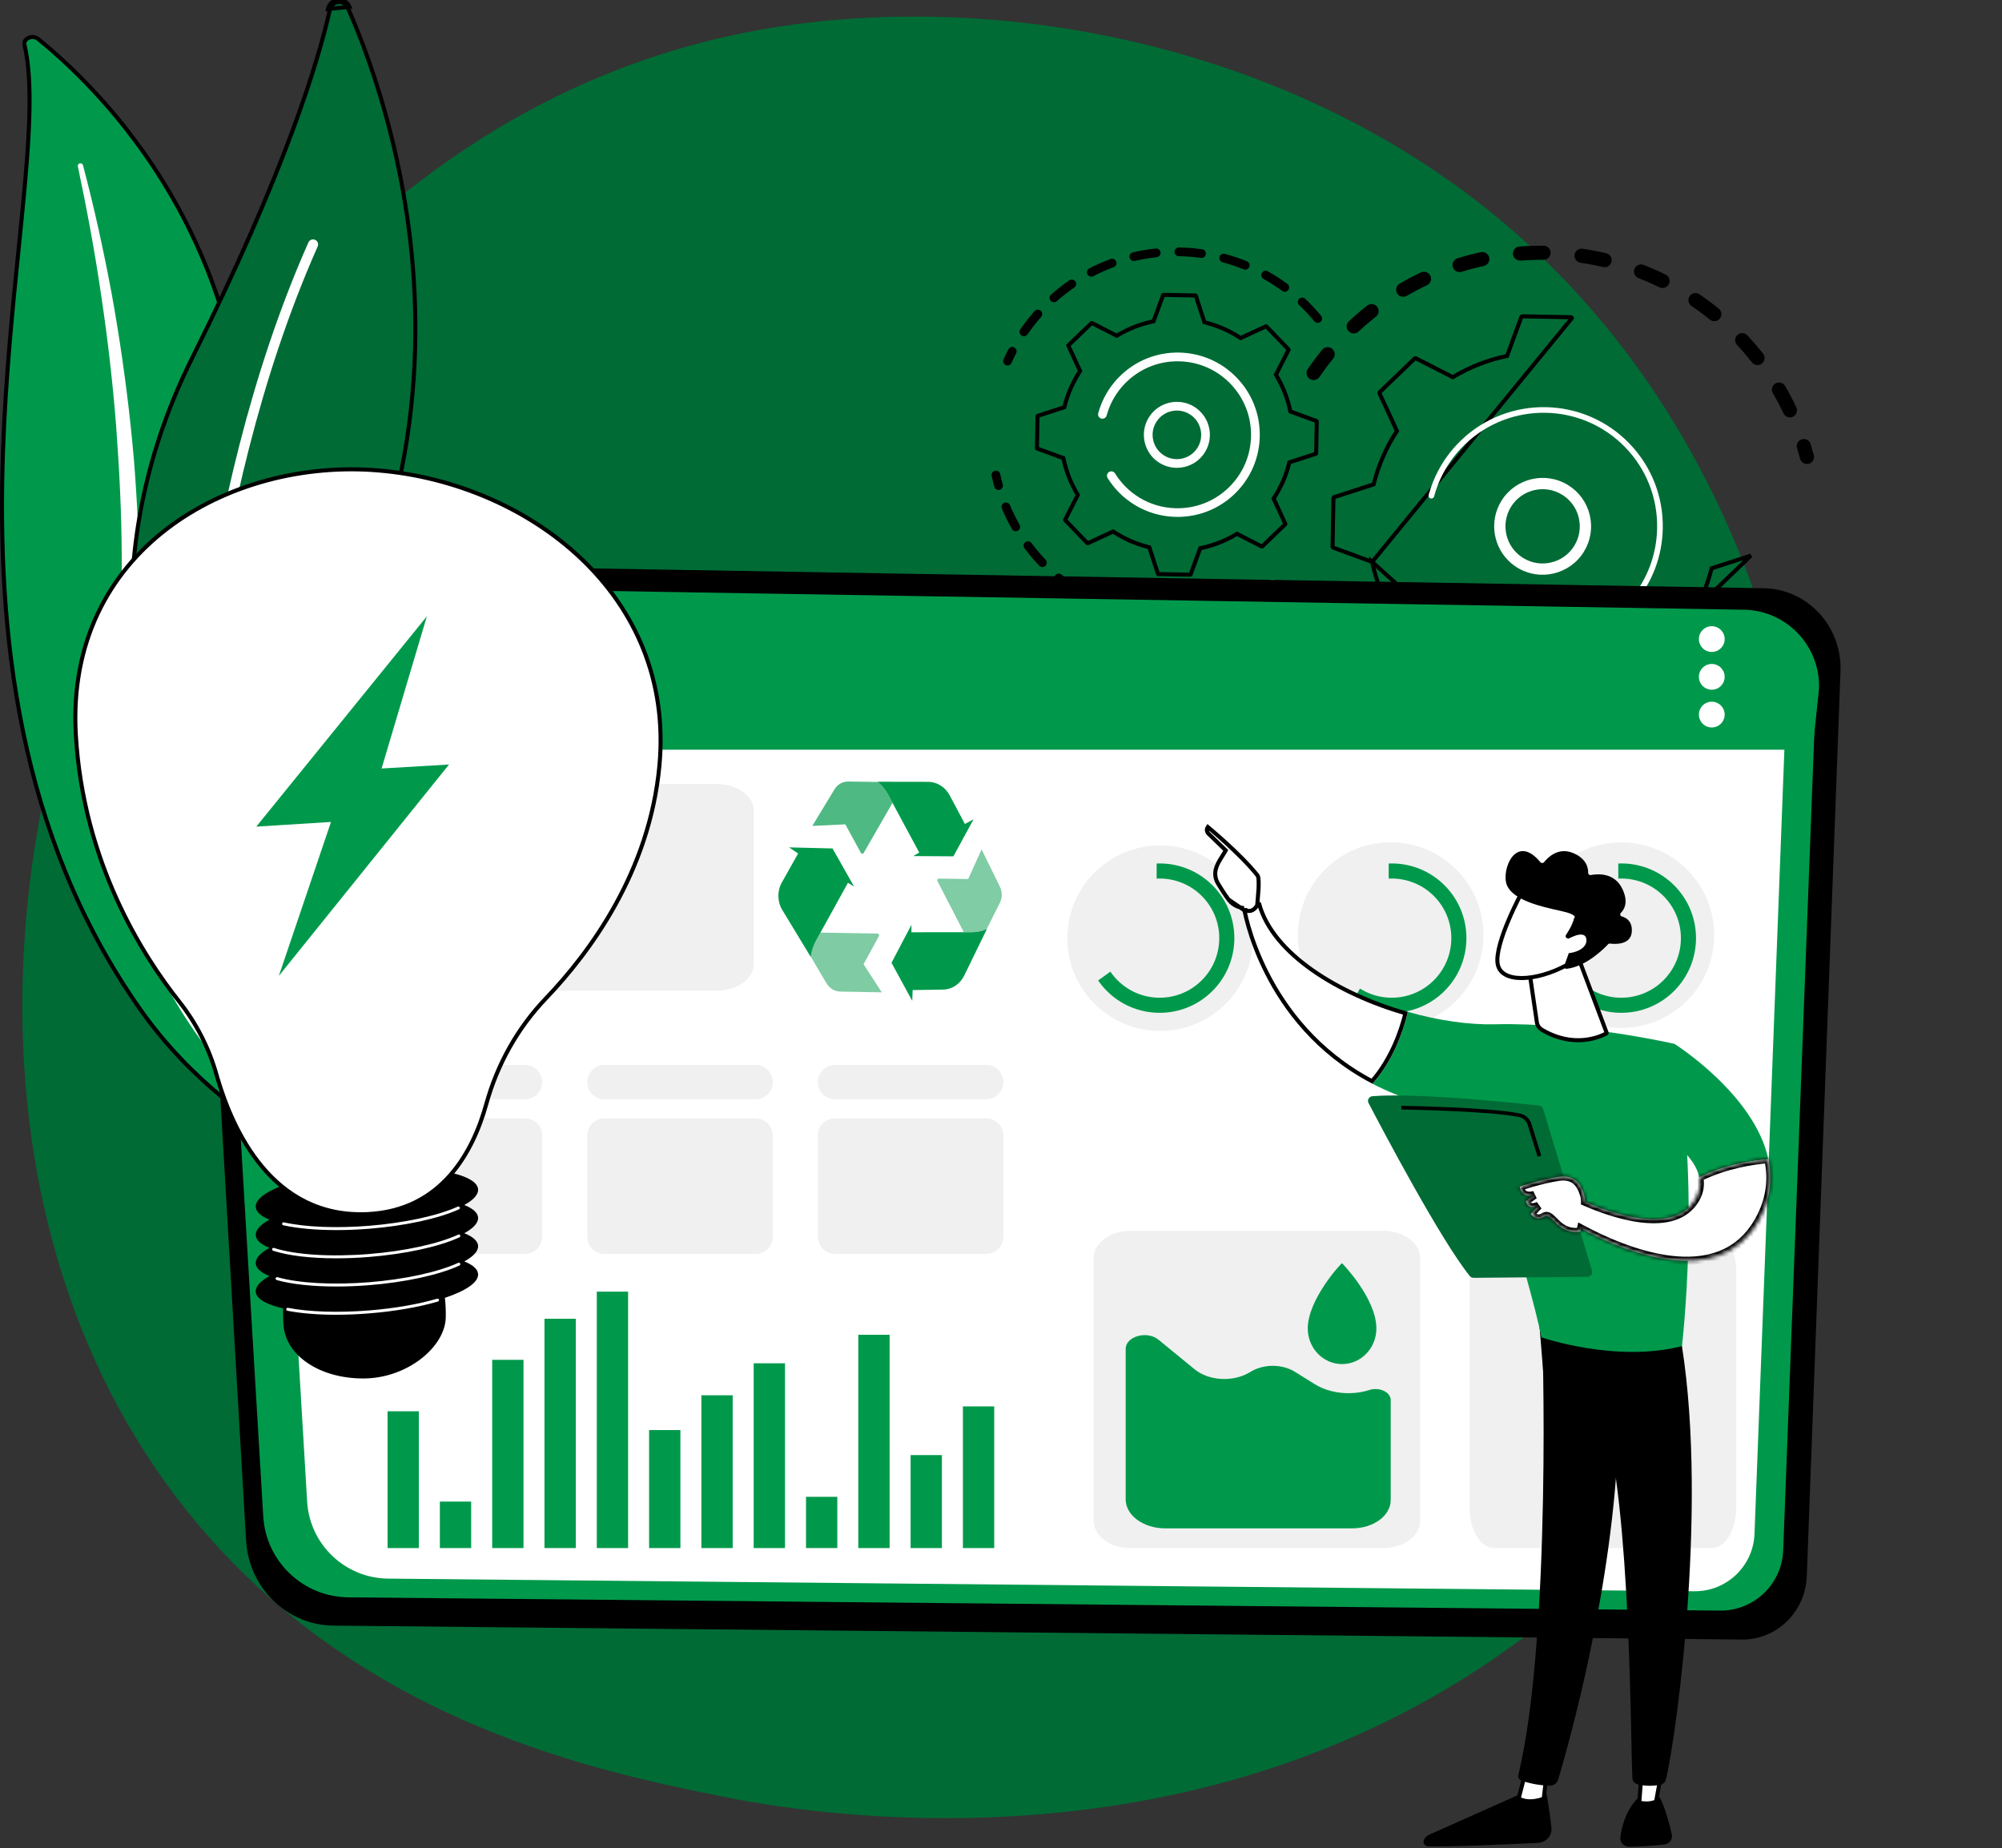 <svg width="496" height="458" viewBox="0 0 496 458" fill="none" xmlns="http://www.w3.org/2000/svg">
<rect x="0" y="0" width="496" height="458" fill="#333333" stroke="none"/>
<path d="M398.365 387.726C389.241 397.334 380.611 403.525 373.788 408.42C293.612 465.947 198.741 449.181 178.574 445.083C148.8 439.035 91.246 427.345 49.639 378.415C-13.316 304.386 -3.51 187.755 45.321 110.765C54.253 96.68 101.431 18.52 197.323 5.984C255.356 -1.602 323.007 13.697 371.997 54.744C474.828 140.897 467.511 314.944 398.365 387.732V387.726Z" fill="#006B35"/>
<path d="M324.315 93.763C323.639 93.192 323.491 92.192 324.001 91.445C325.117 89.814 326.32 88.204 327.572 86.66C328.182 85.913 329.286 85.798 330.033 86.408C330.044 86.413 330.05 86.424 330.061 86.43C330.786 87.045 330.89 88.132 330.286 88.869C329.094 90.33 327.951 91.863 326.891 93.412C326.347 94.208 325.254 94.417 324.457 93.873C324.408 93.84 324.358 93.802 324.309 93.763H324.315ZM334.263 82.205C334.214 82.161 334.159 82.112 334.115 82.062C333.456 81.354 333.494 80.249 334.203 79.59C335.658 78.239 337.18 76.931 338.735 75.712C339.498 75.113 340.591 75.251 341.19 76.009C341.789 76.772 341.652 77.871 340.894 78.464C339.416 79.623 337.966 80.865 336.587 82.15C335.933 82.76 334.933 82.771 334.263 82.205ZM346.508 73.125C346.36 72.998 346.228 72.844 346.123 72.669C345.64 71.834 345.926 70.762 346.761 70.273C348.475 69.279 350.254 68.351 352.051 67.505C352.924 67.093 353.968 67.472 354.38 68.345C354.792 69.219 354.413 70.263 353.539 70.674C351.836 71.477 350.145 72.361 348.518 73.306C347.859 73.685 347.057 73.591 346.508 73.125ZM360.483 67.01C360.236 66.802 360.049 66.522 359.945 66.192C359.659 65.269 360.175 64.286 361.098 64C362.994 63.412 364.938 62.907 366.872 62.484C367.817 62.281 368.751 62.879 368.954 63.824C369.157 64.769 368.558 65.703 367.614 65.906C365.773 66.307 363.927 66.791 362.131 67.346C361.538 67.527 360.923 67.379 360.483 67.005V67.01ZM375.464 64.165C375.118 63.874 374.887 63.451 374.848 62.962C374.777 61.995 375.497 61.154 376.463 61.083C378.436 60.935 380.441 60.863 382.429 60.88C383.396 60.885 384.176 61.676 384.165 62.643C384.154 63.61 383.369 64.385 382.402 64.379C380.518 64.363 378.606 64.428 376.733 64.571C376.255 64.61 375.804 64.451 375.469 64.159L375.464 64.165ZM390.702 64.703C390.257 64.324 390.01 63.731 390.104 63.11C390.246 62.154 391.136 61.495 392.092 61.632C394.053 61.923 396.025 62.303 397.954 62.758C398.893 62.984 399.475 63.923 399.256 64.862C399.036 65.802 398.091 66.384 397.152 66.164C395.317 65.73 393.444 65.373 391.581 65.099C391.246 65.049 390.949 64.906 390.708 64.703H390.702ZM442.324 103.014C442.137 102.855 441.983 102.657 441.873 102.426C441.071 100.723 440.181 99.037 439.237 97.405C438.748 96.57 439.033 95.499 439.868 95.01C440.703 94.521 441.774 94.807 442.263 95.642C443.263 97.356 444.197 99.136 445.043 100.927C445.455 101.8 445.081 102.844 444.208 103.256C443.565 103.558 442.835 103.437 442.329 103.009L442.324 103.014ZM405.436 68.603C404.881 68.137 404.661 67.346 404.936 66.631C405.287 65.73 406.304 65.285 407.204 65.637C409.05 66.357 410.891 67.164 412.665 68.038C413.533 68.466 413.89 69.515 413.461 70.383C413.033 71.251 411.984 71.608 411.116 71.18C409.429 70.35 407.682 69.581 405.93 68.9C405.743 68.829 405.578 68.724 405.43 68.603H405.436ZM434.303 90.044C434.216 89.967 434.133 89.885 434.056 89.791C432.892 88.314 431.65 86.864 430.359 85.485C429.7 84.776 429.738 83.672 430.442 83.013C431.15 82.353 432.26 82.386 432.914 83.095C434.27 84.545 435.578 86.067 436.803 87.627C437.402 88.385 437.27 89.489 436.512 90.083C435.847 90.605 434.919 90.572 434.298 90.044H434.303ZM418.927 75.701C418.252 75.13 418.103 74.13 418.614 73.383C419.158 72.581 420.246 72.377 421.048 72.921C422.685 74.037 424.294 75.234 425.833 76.487C425.844 76.492 425.855 76.503 425.86 76.508C426.585 77.124 426.69 78.206 426.085 78.948C425.476 79.7 424.371 79.81 423.624 79.2C422.163 78.014 420.63 76.871 419.076 75.816C419.026 75.778 418.971 75.745 418.927 75.701Z" fill="black"/>
<path d="M446.542 114.556C446.278 114.33 446.081 114.028 445.982 113.671C445.751 112.798 445.498 111.919 445.229 111.051C444.943 110.128 445.46 109.145 446.383 108.859C447.306 108.573 448.289 109.09 448.575 110.013C448.855 110.924 449.124 111.853 449.371 112.77C449.618 113.704 449.064 114.665 448.13 114.913C447.553 115.067 446.971 114.913 446.548 114.556H446.542Z" fill="black"/>
<g opacity="0.3">
<path d="M439.022 167.391C438.379 166.847 438.209 165.897 438.659 165.15C439.126 164.38 439.587 163.584 440.021 162.787C440.488 161.941 441.554 161.634 442.4 162.095C443.251 162.562 443.554 163.628 443.092 164.474C442.631 165.309 442.147 166.149 441.653 166.962C441.153 167.792 440.076 168.056 439.247 167.556C439.164 167.506 439.087 167.451 439.022 167.391Z" fill="#F0F0F0"/>
<path d="M336.635 184.168C336.02 183.646 335.416 183.113 334.811 182.569C334.097 181.921 334.042 180.811 334.69 180.097C335.339 179.383 336.454 179.328 337.162 179.976C338.552 181.234 339.986 182.437 341.447 183.558C342.216 184.146 342.359 185.245 341.771 186.014C341.184 186.783 340.085 186.926 339.316 186.338C338.415 185.646 337.509 184.915 336.635 184.173V184.168ZM328.406 175.9C328.329 175.834 328.263 175.768 328.197 175.686C326.939 174.192 325.736 172.626 324.615 171.033C324.061 170.242 324.247 169.149 325.038 168.594C325.83 168.039 326.923 168.226 327.478 169.017C328.543 170.528 329.691 172.016 330.883 173.439C331.504 174.181 331.411 175.285 330.669 175.906C330.005 176.461 329.054 176.444 328.411 175.906L328.406 175.9ZM346.996 191.414C346.364 190.881 346.183 189.958 346.606 189.216C347.084 188.376 348.155 188.085 348.995 188.563C350.605 189.48 352.269 190.337 353.956 191.111C354.835 191.518 355.214 192.556 354.813 193.435C354.406 194.314 353.368 194.699 352.489 194.292C350.715 193.474 348.957 192.567 347.265 191.606C347.166 191.551 347.078 191.485 346.996 191.419V191.414ZM320.083 163.414C319.913 163.271 319.77 163.09 319.66 162.881C318.765 161.145 317.936 159.354 317.188 157.552C316.82 156.657 317.243 155.635 318.139 155.267C319.034 154.899 320.056 155.322 320.424 156.217C321.133 157.926 321.924 159.629 322.77 161.277C323.215 162.134 322.874 163.194 322.017 163.633C321.369 163.969 320.605 163.859 320.083 163.414ZM360.773 197.341C360.257 196.902 360.02 196.187 360.229 195.495C360.509 194.572 361.487 194.05 362.416 194.331C364.184 194.869 366.003 195.341 367.816 195.726C368.76 195.929 369.365 196.858 369.162 197.802C368.958 198.747 368.03 199.352 367.085 199.148C365.173 198.736 363.262 198.242 361.399 197.676C361.163 197.605 360.954 197.489 360.779 197.336L360.773 197.341ZM375.517 200.104C375.105 199.753 374.858 199.22 374.902 198.637C374.974 197.671 375.814 196.951 376.781 197.022C378.632 197.16 380.505 197.226 382.357 197.209C383.324 197.198 384.115 197.978 384.12 198.945C384.126 199.912 383.351 200.703 382.384 200.708C380.434 200.725 378.462 200.659 376.517 200.511C376.133 200.483 375.792 200.329 375.517 200.099V200.104ZM390.514 199.582C390.201 199.319 389.976 198.94 389.916 198.5C389.778 197.544 390.437 196.654 391.393 196.517C393.228 196.248 395.074 195.902 396.876 195.484C397.815 195.265 398.76 195.852 398.974 196.792C399.194 197.731 398.606 198.676 397.667 198.89C395.772 199.33 393.827 199.698 391.893 199.978C391.377 200.055 390.877 199.895 390.509 199.582H390.514ZM405.039 195.808C404.819 195.622 404.649 195.385 404.539 195.1C404.193 194.199 404.649 193.188 405.55 192.842C407.28 192.183 409.005 191.436 410.675 190.634C411.549 190.216 412.592 190.579 413.01 191.447C413.427 192.32 413.065 193.364 412.191 193.781C410.433 194.627 408.621 195.413 406.797 196.105C406.176 196.341 405.511 196.204 405.039 195.803V195.808ZM418.382 188.931C418.262 188.826 418.152 188.705 418.058 188.563C417.525 187.761 417.74 186.673 418.547 186.134C420.085 185.107 421.602 184.003 423.057 182.849C423.815 182.251 424.92 182.377 425.518 183.13C426.123 183.888 425.996 184.986 425.238 185.591C423.711 186.805 422.112 187.969 420.492 189.046C419.827 189.491 418.97 189.414 418.388 188.925L418.382 188.931ZM429.886 179.295C429.886 179.295 429.831 179.246 429.803 179.224C429.106 178.554 429.084 177.449 429.748 176.752C430.693 175.768 431.616 174.741 432.5 173.703C432.819 173.329 433.132 172.95 433.44 172.566C434.05 171.813 435.154 171.698 435.901 172.308C436.675 172.912 436.769 174.022 436.159 174.769C435.835 175.17 435.505 175.565 435.17 175.966C434.242 177.059 433.27 178.136 432.275 179.174C431.632 179.845 430.583 179.894 429.88 179.301L429.886 179.295Z" fill="#F0F0F0"/>
<path d="M314.706 149.351C314.442 149.125 314.239 148.818 314.146 148.461C313.909 147.543 313.684 146.604 313.481 145.67C313.278 144.725 313.877 143.791 314.821 143.588C315.766 143.385 316.7 143.983 316.903 144.928C317.096 145.818 317.31 146.708 317.535 147.582C317.777 148.516 317.217 149.471 316.283 149.719C315.711 149.867 315.129 149.719 314.706 149.362V149.351Z" fill="#F0F0F0"/>
</g>
<path d="M339.957 139.231L340.015 139.501C340.976 143.997 342.665 148.368 345.081 152.435L345.222 152.673L345.097 152.918L340.57 161.778C340.57 161.778 340.57 161.778 340.57 161.778C340.507 161.903 340.529 162.047 340.623 162.145L348.906 170.747L348.907 170.748C349.002 170.846 349.145 170.874 349.269 170.816L349.27 170.816L358.295 166.63L358.546 166.514L358.777 166.664C362.746 169.232 367.052 171.084 371.511 172.219L371.778 172.287L371.863 172.549L374.927 182.016C374.928 182.016 374.928 182.017 374.928 182.017C374.974 182.152 375.093 182.238 375.224 182.24L375.226 182.24L387.167 182.465C387.307 182.467 387.428 182.384 387.475 182.255L339.957 139.231ZM339.957 139.231L339.698 139.136L330.348 135.714C330.238 135.673 330.161 135.579 330.142 135.465L330.143 135.407L330.368 123.464L330.368 123.463C330.37 123.332 330.456 123.212 330.591 123.166C330.591 123.166 330.592 123.166 330.592 123.166L340.059 120.102L340.321 120.017L340.39 119.749C341.525 115.291 343.376 110.985 345.944 107.016L346.094 106.784L345.978 106.534L341.792 97.508L341.792 97.507C341.734 97.383 341.762 97.24 341.86 97.146L341.861 97.144L350.463 88.862C350.463 88.862 350.463 88.861 350.463 88.861C350.562 88.767 350.705 88.746 350.829 88.808C350.83 88.808 350.83 88.809 350.83 88.809L359.69 93.335L359.936 93.46L360.173 93.319C364.24 90.903 368.611 89.214 373.107 88.253L373.377 88.195L373.472 87.936L376.895 78.587C376.942 78.458 377.062 78.374 377.202 78.376C377.202 78.376 377.203 78.376 377.203 78.376L389.144 78.601L389.146 78.601C389.277 78.603 389.396 78.689 389.442 78.824L339.957 139.231ZM390.898 172.905L387.475 182.254L433.783 137.675L424.311 140.739L424.048 140.824L423.98 141.092C422.845 145.55 420.994 149.856 418.425 153.825L418.275 154.057L418.392 154.307L422.578 163.333L422.578 163.334C422.635 163.458 422.608 163.601 422.51 163.695L422.509 163.696L413.907 171.979C413.907 171.98 413.907 171.98 413.906 171.98C413.808 172.074 413.664 172.095 413.54 172.032C413.54 172.032 413.54 172.032 413.54 172.032L404.68 167.506L404.434 167.381L404.197 167.522C400.13 169.938 395.759 171.627 391.263 172.588L390.993 172.646L390.898 172.905Z" fill="#006B35" stroke="black"/>
<path d="M374.414 139.567C369.948 135.782 368.811 129.179 371.997 124.07C375.496 118.451 382.918 116.726 388.538 120.225C391.262 121.922 393.158 124.576 393.883 127.696C394.608 130.822 394.075 134.041 392.377 136.76C388.878 142.38 381.457 144.105 375.837 140.605C375.331 140.292 374.854 139.941 374.414 139.567ZM388.153 123.406C387.807 123.114 387.439 122.845 387.049 122.604C382.742 119.923 377.051 121.241 374.37 125.554C371.689 129.86 373.008 135.552 377.32 138.232C381.627 140.913 387.318 139.595 389.999 135.288C391.301 133.2 391.707 130.734 391.152 128.339C390.702 126.394 389.653 124.686 388.159 123.411L388.153 123.406Z" fill="white"/>
<path d="M363.383 152.949C362.614 152.301 361.878 151.609 361.169 150.872C360.944 150.642 360.73 150.406 360.516 150.169C359.455 148.994 358.489 147.741 357.637 146.417C357.626 146.401 357.615 146.379 357.604 146.362C357.571 146.313 357.538 146.258 357.505 146.209C357.439 146.11 357.379 146.011 357.319 145.906C357.154 145.643 357.187 145.313 357.379 145.088C357.423 145.033 357.483 144.984 357.544 144.945C357.873 144.742 358.302 144.846 358.505 145.17C359.554 146.862 360.79 148.455 362.18 149.895C369.091 157.075 378.924 159.777 388.038 157.937C393.108 156.915 397.948 154.487 401.941 150.642C402.639 149.966 403.304 149.263 403.925 148.532C408.1 143.61 410.429 137.458 410.555 130.915C410.698 123.405 407.907 116.291 402.694 110.88C391.932 99.707 374.101 99.377 362.933 110.128C362.246 110.793 361.592 111.485 360.977 112.21C358.318 115.352 356.368 119.038 355.297 123.015C355.269 123.12 355.22 123.208 355.154 123.285C354.984 123.482 354.709 123.581 354.44 123.51C354.066 123.405 353.847 123.026 353.946 122.653C355.077 118.478 357.115 114.605 359.911 111.309C360.554 110.551 361.241 109.82 361.966 109.123C373.694 97.834 392.421 98.191 403.705 109.914C409.176 115.594 412.104 123.065 411.956 130.948C411.824 137.809 409.374 144.275 404.996 149.439C404.342 150.208 403.65 150.944 402.914 151.653C397.234 157.124 389.763 160.052 381.879 159.904C375.013 159.772 368.552 157.322 363.383 152.943V152.949Z" fill="white"/>
<path d="M248.918 90.308C248.56 90.006 248.429 89.495 248.632 89.044C249.005 88.204 249.406 87.369 249.829 86.55C250.104 86.018 250.758 85.814 251.285 86.089C251.818 86.364 252.021 87.017 251.747 87.545C251.346 88.319 250.961 89.121 250.604 89.923C250.362 90.467 249.725 90.714 249.176 90.473C249.077 90.429 248.994 90.374 248.918 90.308Z" fill="black"/>
<path d="M252.978 83.051C252.56 82.694 252.472 82.079 252.786 81.617C253.681 80.315 254.653 79.041 255.675 77.838C255.889 77.585 256.109 77.332 256.329 77.08C256.724 76.635 257.416 76.629 257.856 76.986C258.301 77.382 258.345 78.063 257.949 78.513C257.735 78.755 257.526 78.991 257.323 79.239C256.351 80.387 255.422 81.601 254.571 82.842C254.23 83.337 253.56 83.457 253.066 83.122C253.033 83.1 253.005 83.078 252.978 83.056V83.051ZM260.416 74.641C260.377 74.608 260.339 74.569 260.306 74.531C259.91 74.086 259.954 73.399 260.399 73.004C261.833 71.734 263.36 70.542 264.931 69.46C265.426 69.12 266.096 69.251 266.437 69.74C266.777 70.235 266.651 70.905 266.156 71.246C264.657 72.278 263.201 73.415 261.833 74.624C261.427 74.987 260.822 74.981 260.421 74.641H260.416ZM269.672 68.29C269.568 68.202 269.48 68.092 269.409 67.96C269.134 67.428 269.343 66.779 269.875 66.505C271.573 65.626 273.347 64.846 275.144 64.181C275.704 63.972 276.325 64.258 276.534 64.824C276.742 65.384 276.451 66.005 275.891 66.214C274.177 66.845 272.485 67.587 270.864 68.427C270.463 68.636 269.991 68.565 269.667 68.29H269.672ZM280.209 64.412C280.038 64.269 279.912 64.066 279.857 63.835C279.72 63.253 280.082 62.67 280.665 62.539C282.532 62.105 284.438 61.781 286.339 61.577C286.932 61.517 287.465 61.945 287.526 62.539C287.592 63.132 287.158 63.665 286.564 63.731C284.752 63.923 282.933 64.231 281.153 64.648C280.807 64.73 280.461 64.632 280.209 64.417V64.412ZM291.371 63.22C291.135 63.017 290.981 62.714 290.987 62.379C290.998 61.781 291.487 61.308 292.085 61.313C293.997 61.346 295.931 61.495 297.82 61.758C298.414 61.841 298.826 62.385 298.743 62.978C298.661 63.571 298.112 63.983 297.524 63.901C295.716 63.648 293.876 63.505 292.052 63.478C291.794 63.478 291.558 63.379 291.371 63.22ZM302.484 64.774C302.177 64.511 302.028 64.088 302.138 63.67C302.292 63.093 302.885 62.753 303.462 62.907C305.308 63.401 307.148 64.016 308.917 64.736C309.472 64.961 309.736 65.593 309.51 66.148C309.285 66.703 308.653 66.966 308.104 66.741C306.418 66.054 304.665 65.466 302.907 64.994C302.748 64.95 302.605 64.873 302.49 64.774H302.484ZM312.878 68.999C312.493 68.669 312.378 68.103 312.636 67.647C312.927 67.126 313.586 66.939 314.108 67.23C315.773 68.164 317.399 69.207 318.948 70.345C319.426 70.707 319.53 71.377 319.179 71.855C318.827 72.339 318.152 72.438 317.668 72.086C316.196 71.004 314.641 70.004 313.054 69.114C312.993 69.081 312.933 69.037 312.883 68.993L312.878 68.999ZM325.765 79.749C325.716 79.711 325.672 79.662 325.634 79.612C324.628 78.398 323.541 77.217 322.392 76.102C322.222 75.931 322.046 75.767 321.876 75.607C321.442 75.195 321.42 74.514 321.832 74.08C322.244 73.646 322.942 73.613 323.359 74.031C323.541 74.207 323.727 74.377 323.909 74.558C325.101 75.723 326.243 76.959 327.298 78.233C327.677 78.695 327.617 79.376 327.155 79.755C326.743 80.096 326.161 80.079 325.765 79.749Z" fill="black"/>
<path d="M261.603 144.028C261.152 143.649 261.092 142.973 261.471 142.517C261.85 142.056 262.531 141.99 262.992 142.374C264.377 143.517 265.844 144.588 267.354 145.555C267.849 145.879 268.002 146.544 267.684 147.049C267.36 147.555 266.695 147.698 266.19 147.379C264.608 146.368 263.069 145.247 261.614 144.044C261.614 144.044 261.608 144.039 261.603 144.033V144.028ZM257.56 140.254C257.532 140.227 257.499 140.205 257.472 140.172C256.175 138.809 254.945 137.353 253.824 135.843C253.467 135.365 253.566 134.689 254.044 134.332C254.522 133.975 255.203 134.079 255.554 134.552C256.626 135.991 257.796 137.381 259.037 138.683C259.449 139.117 259.433 139.798 258.999 140.21C258.592 140.595 257.972 140.606 257.554 140.254H257.56ZM270.903 149.972C270.535 149.664 270.409 149.131 270.628 148.681C270.887 148.143 271.529 147.917 272.068 148.175C273.688 148.95 275.375 149.637 277.072 150.208C277.638 150.4 277.94 151.01 277.753 151.576C277.561 152.142 276.951 152.444 276.385 152.257C274.606 151.658 272.842 150.939 271.139 150.126C271.051 150.082 270.974 150.032 270.908 149.977L270.903 149.972ZM250.967 131.393C250.874 131.316 250.792 131.217 250.726 131.102C249.792 129.465 248.951 127.756 248.226 126.015C247.995 125.466 248.259 124.829 248.809 124.598C249.358 124.367 249.99 124.631 250.22 125.18C250.912 126.839 251.715 128.465 252.599 130.025C252.896 130.542 252.714 131.206 252.192 131.497C251.786 131.728 251.297 131.668 250.956 131.382L250.967 131.393ZM281.362 153.499C281.071 153.251 280.917 152.856 281 152.455C281.121 151.867 281.692 151.493 282.28 151.614C284.038 151.977 285.834 152.235 287.625 152.383C288.224 152.433 288.663 152.955 288.614 153.548C288.564 154.141 288.042 154.586 287.449 154.537C285.576 154.383 283.686 154.108 281.846 153.729C281.665 153.691 281.5 153.608 281.368 153.493L281.362 153.499ZM292.366 154.41C292.14 154.224 291.998 153.944 291.987 153.625C291.965 153.026 292.426 152.526 293.025 152.504C294.821 152.433 296.629 152.257 298.397 151.971C298.985 151.878 299.54 152.279 299.633 152.867C299.727 153.455 299.326 154.009 298.738 154.103C296.881 154.399 294.986 154.586 293.102 154.658C292.822 154.669 292.558 154.57 292.36 154.399L292.366 154.41ZM303.27 152.658C303.111 152.526 302.99 152.345 302.93 152.131C302.765 151.559 303.094 150.955 303.671 150.79C305.402 150.296 307.11 149.686 308.764 148.983C309.313 148.752 309.95 149.005 310.181 149.554C310.417 150.104 310.159 150.741 309.609 150.972C307.879 151.708 306.083 152.345 304.27 152.867C303.907 152.971 303.539 152.878 303.27 152.653V152.658Z" fill="black"/>
<path d="M246.693 121.153C246.534 121.016 246.413 120.835 246.353 120.62C246.105 119.731 245.88 118.824 245.688 117.94C245.562 117.357 245.93 116.781 246.517 116.654C247.1 116.528 247.677 116.896 247.803 117.484C247.984 118.33 248.198 119.192 248.44 120.044C248.599 120.62 248.264 121.214 247.688 121.373C247.33 121.472 246.962 121.379 246.699 121.153H246.693Z" fill="black"/>
<path d="M256.911 111.078V110.871L256.909 110.869L257.053 103.091C257.053 103.091 257.053 103.091 257.053 103.091C257.054 103.068 257.069 103.05 257.087 103.044L263.426 100.99L263.689 100.905L263.757 100.637C264.507 97.673 265.738 94.806 267.449 92.167L267.599 91.935L267.483 91.685L264.682 85.643C264.682 85.643 264.682 85.643 264.682 85.643C264.675 85.629 264.675 85.618 264.677 85.61C264.678 85.603 264.681 85.595 264.691 85.586C264.691 85.586 264.691 85.585 264.691 85.585L270.447 80.043L270.447 80.043L270.454 80.037C270.456 80.034 270.46 80.032 270.468 80.031C270.477 80.029 270.489 80.03 270.502 80.037C270.502 80.037 270.503 80.037 270.503 80.037L276.432 83.062L276.678 83.188L276.915 83.046C279.62 81.438 282.529 80.315 285.521 79.672L285.791 79.614L285.885 79.355L288.176 73.098L288.176 73.098L288.179 73.092C288.18 73.087 288.183 73.083 288.188 73.08C288.194 73.076 288.206 73.07 288.226 73.069L296.21 73.218C296.21 73.218 296.21 73.218 296.21 73.218C296.233 73.218 296.251 73.233 296.257 73.251L298.311 79.59L298.396 79.853L298.664 79.921C301.628 80.671 304.495 81.902 307.134 83.613L307.366 83.763L307.616 83.647L313.658 80.846C313.672 80.84 313.684 80.839 313.693 80.841C313.702 80.842 313.707 80.846 313.71 80.849L313.71 80.849L313.715 80.854L319.258 86.611L319.258 86.611L319.264 86.618C319.267 86.62 319.269 86.624 319.271 86.632C319.272 86.641 319.271 86.653 319.264 86.666C319.264 86.666 319.264 86.667 319.264 86.667L316.239 92.596L316.114 92.842L316.255 93.079C317.863 95.784 318.986 98.694 319.629 101.685L319.687 101.955L319.946 102.05L326.203 104.34L326.21 104.343C326.21 104.343 326.211 104.343 326.213 104.344C326.215 104.346 326.218 104.348 326.221 104.353C326.226 104.361 326.231 104.374 326.232 104.39C326.232 104.391 326.232 104.392 326.232 104.393L326.084 112.374C326.084 112.374 326.084 112.374 326.084 112.375C326.083 112.397 326.068 112.415 326.05 112.421L319.711 114.475L319.448 114.56L319.38 114.828C318.63 117.792 317.399 120.659 315.688 123.298L315.538 123.53L315.654 123.78L318.455 129.822C318.455 129.823 318.455 129.823 318.456 129.823C318.462 129.837 318.462 129.848 318.461 129.855C318.459 129.862 318.456 129.87 318.446 129.88L312.69 135.422L312.69 135.422L312.683 135.428C312.681 135.431 312.677 135.433 312.669 135.435C312.66 135.436 312.648 135.435 312.635 135.429C312.635 135.428 312.634 135.428 312.634 135.428L306.711 132.403L306.465 132.278L306.228 132.419C303.523 134.027 300.613 135.15 297.622 135.793L297.352 135.851L297.257 136.11L294.966 142.367L294.964 142.374C294.962 142.379 294.96 142.382 294.954 142.386C294.949 142.39 294.936 142.395 294.917 142.396C294.916 142.396 294.915 142.396 294.914 142.396L286.933 142.248C286.932 142.248 286.932 142.248 286.932 142.248C286.909 142.247 286.892 142.233 286.886 142.214C286.886 142.214 286.886 142.214 286.886 142.214L284.831 135.875L284.746 135.612L284.478 135.544C281.514 134.794 278.648 133.563 276.009 131.852L275.777 131.702L275.526 131.818L269.484 134.619C269.484 134.619 269.484 134.619 269.484 134.619C269.47 134.626 269.459 134.626 269.452 134.625C269.445 134.623 269.436 134.62 269.427 134.61C269.427 134.61 269.427 134.61 269.427 134.61L263.885 128.854L263.885 128.854L263.878 128.847C263.876 128.845 263.873 128.841 263.872 128.833C263.871 128.824 263.872 128.812 263.878 128.799C263.878 128.799 263.878 128.799 263.879 128.798L266.903 122.875L267.029 122.629L266.888 122.392C265.279 119.687 264.156 116.777 263.514 113.786L263.456 113.516L263.197 113.421L256.94 111.13L256.94 111.13L256.933 111.128C256.931 111.127 256.927 111.126 256.922 111.118C256.916 111.109 256.911 111.095 256.911 111.078Z" fill="#006B35" stroke="black"/>
<path d="M286.272 113.973C284.943 112.847 284.015 111.325 283.608 109.595C283.114 107.469 283.476 105.272 284.63 103.42C287.014 99.591 292.068 98.421 295.897 100.8C299.726 103.195 300.901 108.238 298.517 112.067C297.364 113.924 295.556 115.215 293.425 115.709C291.299 116.203 289.102 115.841 287.25 114.687C286.904 114.473 286.575 114.231 286.272 113.973ZM295.468 103.162C295.249 102.975 295.007 102.8 294.754 102.64C291.936 100.888 288.223 101.75 286.47 104.568C285.619 105.931 285.355 107.546 285.718 109.111C286.08 110.677 287.036 112.006 288.398 112.858C289.761 113.709 291.376 113.973 292.941 113.611C294.507 113.248 295.836 112.292 296.688 110.93C298.281 108.37 297.71 105.063 295.474 103.162H295.468Z" fill="white"/>
<path d="M278.582 123.279C278.06 122.834 277.555 122.362 277.071 121.862C276.11 120.862 275.247 119.763 274.511 118.599C274.478 118.544 274.445 118.494 274.412 118.439C274.16 118.033 274.209 117.522 274.506 117.17C274.577 117.088 274.665 117.011 274.764 116.951C275.269 116.638 275.934 116.797 276.253 117.302C276.934 118.401 277.73 119.428 278.631 120.362C278.681 120.412 278.73 120.466 278.78 120.516C280.928 122.702 283.542 124.273 286.399 125.147C287.948 125.619 289.574 125.888 291.239 125.932C291.25 125.932 291.266 125.932 291.277 125.932C291.321 125.932 291.36 125.932 291.404 125.932C296.265 126.026 300.874 124.218 304.373 120.846C304.829 120.412 305.252 119.956 305.653 119.478C308.356 116.291 309.867 112.309 309.944 108.073C310.037 103.212 308.23 98.608 304.857 95.103C301.484 91.604 296.946 89.621 292.09 89.528C287.229 89.434 282.62 91.242 279.12 94.615C278.675 95.043 278.252 95.493 277.857 95.96C276.132 97.993 274.874 100.377 274.176 102.954C274.132 103.113 274.055 103.25 273.956 103.371C273.693 103.679 273.27 103.827 272.852 103.717C272.275 103.558 271.935 102.97 272.089 102.388C272.869 99.509 274.275 96.839 276.203 94.565C276.648 94.038 277.121 93.538 277.621 93.054C281.537 89.28 286.696 87.259 292.134 87.363C297.573 87.468 302.648 89.676 306.417 93.598C310.191 97.515 312.213 102.668 312.108 108.112C312.02 112.847 310.328 117.308 307.307 120.867C306.856 121.395 306.379 121.906 305.873 122.395C298.287 129.701 286.454 129.937 278.587 123.268L278.582 123.279Z" fill="white"/>
<path d="M6.074 11.132L6.074 11.132C5.901 10.398 6.309 9.745 7.044 9.396C7.781 9.047 8.734 9.071 9.447 9.651L9.447 9.651C27.351 24.173 70.379 67.65 59.653 143.655C52.895 191.533 55.283 224.264 62.991 247.713C70.313 269.99 82.424 283.855 95.977 294.354C94.944 294.026 93.628 293.585 92.078 293.019C88.009 291.533 82.324 289.184 75.864 285.731C62.944 278.824 46.944 267.512 34.59 249.884C4.21 206.524 -0.794 156.056 0.747 111.805C1.377 93.711 3.1 76.673 4.626 61.588C4.966 58.227 5.296 54.962 5.602 51.804C6.442 43.145 7.1 35.285 7.28 28.445C7.459 21.609 7.161 15.76 6.074 11.132Z" fill="#00994B" stroke="black"/>
<path d="M19.266 41.125C21.512 51.777 23.517 62.461 25.067 73.19C26.682 83.913 27.918 94.675 28.764 105.453C29.56 116.231 30.126 127.025 30.159 137.82C30.247 148.614 29.797 159.398 29.302 170.231C28.879 181.053 28.379 191.957 29.17 202.939C29.95 213.898 32.258 224.951 36.834 235.311C37.976 237.893 39.179 240.47 40.547 242.953C41.86 245.463 43.305 247.924 44.799 250.363C47.815 255.225 51.21 259.927 54.995 264.382C62.587 273.287 71.744 281.187 81.835 287.872C82.896 288.575 84.417 288.405 85.236 287.488C86.038 286.587 85.857 285.307 84.846 284.593H84.84C82.44 282.901 80.067 281.192 77.787 279.401C76.633 278.522 75.524 277.6 74.392 276.693C73.304 275.754 72.173 274.847 71.123 273.881C66.838 270.068 62.872 265.998 59.269 261.696C52.028 253.132 46.227 243.59 41.838 233.702C39.707 228.736 38.004 223.638 36.757 218.447C35.515 213.255 34.735 207.971 34.307 202.648C33.444 191.99 33.834 181.196 34.169 170.368C34.488 159.541 34.719 148.658 34.433 137.781C34.307 132.343 34.07 126.91 33.719 121.483C33.559 118.769 33.345 116.055 33.131 113.347C32.889 110.639 32.626 107.93 32.34 105.222C31.175 94.4 29.626 83.611 27.687 72.882C25.687 62.159 23.358 51.491 20.557 40.911C20.474 40.609 20.128 40.422 19.776 40.488C19.436 40.554 19.222 40.845 19.282 41.136L19.266 41.125Z" fill="white"/>
<path d="M81.746 2.325C82.239 0.126 85.253 -0.169 86.162 1.895L86.162 1.895C98.328 29.473 130.417 123.186 50.796 207.666L50.796 207.667C48.841 209.743 45.395 209.149 44.21 206.544M81.746 2.325L81.258 2.215M81.746 2.325L81.258 2.215M81.746 2.325C78.906 15.008 70.771 42.305 47.674 88.564L47.227 88.341L47.674 88.564C20.435 143.118 36.927 190.463 44.21 206.544M81.258 2.215C81.857 -0.454 85.516 -0.811 86.62 1.694L81.258 2.215ZM44.21 206.544L43.755 206.751L44.21 206.545C44.21 206.545 44.21 206.545 44.21 206.544Z" fill="#006B35" stroke="black"/>
<path d="M47.161 206.306C47.085 206.323 47.002 206.328 46.92 206.328C46.228 206.317 45.673 205.746 45.684 205.054C45.695 204.268 47.222 125.789 76.414 60.061C76.694 59.429 77.436 59.143 78.067 59.424C78.699 59.704 78.985 60.445 78.705 61.077C49.727 126.328 48.205 204.312 48.189 205.092C48.178 205.702 47.738 206.202 47.156 206.306H47.161Z" fill="white"/>
<path d="M436.967 145.753L73.952 139.616C59.334 139.369 47.606 151.905 48.474 166.842L60.971 381.722C61.653 393.483 71.112 402.695 82.621 402.805L431.567 406.255C440.187 406.343 447.306 399.388 447.636 390.572L455.986 166.303C456.398 155.207 447.817 145.928 436.967 145.747V145.753Z" fill="black"/>
<path d="M431.403 151.23L77.864 145.396C63.63 145.159 52.204 157.085 53.05 171.297L65.218 375.734C65.883 386.924 75.095 395.686 86.302 395.796L426.14 399.081C434.534 399.163 441.467 392.549 441.791 384.161L449.921 170.792C450.322 160.233 441.966 151.405 431.403 151.23Z" fill="#00994B"/>
<path d="M424.794 158.272L88.136 152.713C74.584 152.488 63.702 163.848 64.509 177.378L76.095 372.053C76.726 382.705 85.499 391.055 96.173 391.159L419.778 394.285C427.771 394.362 434.374 388.067 434.682 380.079L442.422 176.9C442.807 166.847 434.847 158.442 424.788 158.272H424.794Z" fill="white"/>
<path d="M77.045 145.22L432.067 151.081C442.675 151.257 451.069 160.118 450.662 170.726L449.091 185.767H52.995L52.132 171.231C51.281 156.959 62.757 144.984 77.05 145.22H77.045Z" fill="#00994B"/>
<path d="M420.905 158.354C420.905 160.118 422.334 161.546 424.097 161.546C425.86 161.546 427.289 160.118 427.289 158.354C427.289 156.591 425.86 155.163 424.097 155.163C422.334 155.163 420.905 156.591 420.905 158.354Z" fill="white"/>
<path d="M420.905 167.709C420.905 169.473 422.334 170.901 424.097 170.901C425.86 170.901 427.289 169.473 427.289 167.709C427.289 165.946 425.86 164.518 424.097 164.518C422.334 164.518 420.905 165.946 420.905 167.709Z" fill="white"/>
<path d="M420.905 177.065C420.905 178.828 422.334 180.256 424.097 180.256C425.86 180.256 427.289 178.828 427.289 177.065C427.289 175.301 425.86 173.873 424.097 173.873C422.334 173.873 420.905 175.301 420.905 177.065Z" fill="white"/>
<path d="M280.103 304.984H342.684C347.738 304.984 351.836 307.989 351.836 311.692V376.882C351.836 380.585 347.738 383.589 342.684 383.589H280.103C275.049 383.589 270.951 380.585 270.951 376.882V311.692C270.951 307.989 275.049 304.984 280.103 304.984Z" fill="#F0F0F0"/>
<path d="M206.877 263.872H244.336C246.687 263.872 248.593 265.778 248.593 268.129C248.593 270.48 246.687 272.386 244.336 272.386H206.877C204.525 272.386 202.619 270.48 202.619 268.129C202.619 265.778 204.525 263.872 206.877 263.872Z" fill="#F0F0F0"/>
<path d="M149.745 263.872H187.204C189.555 263.872 191.462 265.778 191.462 268.129C191.462 270.48 189.555 272.386 187.204 272.386H149.745C147.394 272.386 145.487 270.48 145.487 268.129C145.487 265.778 147.394 263.872 149.745 263.872Z" fill="#F0F0F0"/>
<path d="M130.073 272.386H92.614C90.263 272.386 88.356 270.48 88.356 268.129C88.356 265.778 90.263 263.872 92.614 263.872H130.073C132.425 263.872 134.331 265.778 134.331 268.129C134.331 270.48 132.425 272.386 130.073 272.386Z" fill="#F0F0F0"/>
<path d="M244.336 277.116H206.877C204.525 277.116 202.619 279.022 202.619 281.374V306.445C202.619 308.797 204.525 310.703 206.877 310.703H244.336C246.687 310.703 248.593 308.797 248.593 306.445V281.374C248.593 279.022 246.687 277.116 244.336 277.116Z" fill="#F0F0F0"/>
<path d="M187.204 277.116H149.745C147.393 277.116 145.487 279.022 145.487 281.374V306.445C145.487 308.797 147.393 310.703 149.745 310.703H187.204C189.556 310.703 191.462 308.797 191.462 306.445V281.374C191.462 279.022 189.556 277.116 187.204 277.116Z" fill="#F0F0F0"/>
<path d="M130.073 277.116H92.614C90.263 277.116 88.356 279.022 88.356 281.374V306.445C88.356 308.797 90.263 310.703 92.614 310.703H130.073C132.425 310.703 134.331 308.797 134.331 306.445V281.374C134.331 279.022 132.425 277.116 130.073 277.116Z" fill="#F0F0F0"/>
<path d="M344.547 346.954V371.702C344.547 375.569 340.262 378.706 334.983 378.706H288.712C283.284 378.706 278.89 375.487 278.89 371.51V334.248C278.89 331.111 284.174 329.633 287.031 331.968L295.974 339.291C299.419 342.109 305.241 342.504 309.334 340.197L310.191 339.714C313.344 337.934 317.772 338.016 320.804 339.906L325.699 342.955C329.467 345.301 334.736 345.872 339.273 344.416C341.767 343.62 344.558 344.955 344.558 346.949L344.547 346.954Z" fill="#00994B"/>
<path d="M238.563 383.589H246.319V348.486H238.563V383.589Z" fill="#00994B"/>
<path d="M225.604 383.589H233.36V360.55H225.604V383.589Z" fill="#00994B"/>
<path d="M212.645 383.589H220.401V330.737H212.645V383.589Z" fill="#00994B"/>
<path d="M199.692 383.584H207.448V370.889H199.692V383.584Z" fill="#00994B"/>
<path d="M186.727 383.589H194.483V337.802H186.727V383.589Z" fill="#00994B"/>
<path d="M173.768 383.589H181.524V345.729H173.768V383.589Z" fill="#00994B"/>
<path d="M160.814 383.589H168.57V354.348H160.814V383.589Z" fill="#00994B"/>
<path d="M147.856 383.589H155.612V320.053H147.856V383.589Z" fill="#00994B"/>
<path d="M134.897 383.584H142.653V326.771H134.897V383.584Z" fill="#00994B"/>
<path d="M121.943 383.589H129.699V336.945H121.943V383.589Z" fill="#00994B"/>
<path d="M108.979 383.589H116.735V372.07H108.979V383.589Z" fill="#00994B"/>
<path d="M96.02 383.589H103.776V349.695H96.02V383.589Z" fill="#00994B"/>
<path d="M225.806 229.192V229.846V230.999H226.888L238.787 230.988H240.798H240.88C242.122 230.977 243.325 230.714 244.445 230.214C244.467 230.203 244.495 230.192 244.517 230.181L238.875 241.755C237.864 243.826 235.887 245.15 233.711 245.205L227.141 245.31L226.108 245.326L226.064 246.43L226.004 247.99L220.873 238.564L225.79 229.192H225.806Z" fill="#00994B"/>
<g opacity="0.5">
<path d="M243.187 210.454L247.73 219.721C248.346 220.979 248.346 222.468 247.719 223.709L244.451 230.213C243.33 230.708 242.122 230.971 240.886 230.988H240.803H238.793L232.256 218.32C232.162 218.139 232.217 217.985 232.256 217.914C232.294 217.837 232.393 217.71 232.585 217.71L239.221 217.798L239.88 217.809L240.166 217.178L243.187 210.459V210.454Z" fill="#00994B"/>
</g>
<path opacity="0.5" d="M203.262 231.087L217.402 231.329C217.599 231.329 217.698 231.461 217.742 231.543C217.786 231.62 217.841 231.78 217.742 231.961L214.298 238.295L213.952 238.932L214.342 239.531L218.467 245.887L208.211 245.7C206.794 245.672 205.503 244.909 204.761 243.645L200.872 237.037C201.053 235.641 201.493 234.29 202.18 233.049L203.262 231.093V231.087Z" fill="#00994B"/>
<path d="M230.097 193.727C232.245 193.787 234.245 195.089 235.316 197.116L238.546 203.214L239.051 204.17L239.941 203.692L241.199 203.016L236.206 212.184L226.279 212.124L226.812 211.805L227.746 211.251L227.202 210.245L221.115 198.929L220.066 196.973C219.401 195.732 218.528 194.649 217.49 193.76C217.468 193.743 217.446 193.721 217.424 193.705L229.938 193.727C229.987 193.727 230.042 193.727 230.092 193.727H230.097Z" fill="#00994B"/>
<g opacity="0.69">
<path d="M217.495 193.759C218.528 194.643 219.401 195.731 220.071 196.973L221.121 198.928L213.979 211.349C213.88 211.525 213.726 211.547 213.639 211.547C213.551 211.547 213.391 211.514 213.287 211.327L209.782 204.905L209.431 204.262L208.733 204.295L201.251 204.652L206.75 195.583C207.497 194.352 208.782 193.633 210.194 193.649L217.495 193.759Z" fill="#00994B"/>
</g>
<path d="M195.494 209.965L206.266 210.234L211.595 219.677L211.046 219.337L210.079 218.743L209.524 219.749L203.267 231.087L202.185 233.043C201.498 234.284 201.059 235.636 200.877 237.031C200.877 237.058 200.872 237.091 200.866 237.119L193.835 225.517C192.56 223.418 192.511 220.787 193.703 218.661L197.191 212.453L197.735 211.481L196.807 210.855L195.488 209.965H195.494Z" fill="#00994B"/>
<path d="M341 329.175C341 334.05 337.195 338 332.5 338C327.805 338 324 334.05 324 329.175C324 321.866 332.5 312.758 332.5 313.005C332.5 313.005 341 321.687 341 329.175Z" fill="#00994B"/>
<path opacity="0.54" d="M386.923 277.759H421.048C422.547 277.759 423.761 278.973 423.761 280.473C423.761 281.973 422.547 283.187 421.048 283.187H386.923C385.423 283.187 384.209 281.973 384.209 280.473C384.209 278.973 385.423 277.759 386.923 277.759Z" fill="white"/>
<path opacity="0.54" d="M386.923 269.266H421.048C422.547 269.266 423.761 270.48 423.761 271.98C423.761 273.48 422.547 274.694 421.048 274.694H386.923C385.423 274.694 384.209 273.48 384.209 271.98C384.209 270.48 385.423 269.266 386.923 269.266Z" fill="white"/>
<path d="M370.207 305.111H424.036C427.415 305.111 430.156 309.566 430.156 315.059V373.641C430.156 379.134 427.415 383.59 424.036 383.59H370.207C366.828 383.59 364.087 379.134 364.087 373.641V315.059C364.087 309.566 366.828 305.111 370.207 305.111Z" fill="#F0F0F0"/>
<path d="M424.393 235.395C426.427 222.863 417.916 211.053 405.383 209.019C392.85 206.985 381.041 215.495 379.007 228.028C376.972 240.561 385.483 252.37 398.016 254.405C410.549 256.439 422.358 247.928 424.393 235.395Z" fill="#F0F0F0"/>
<path d="M367.454 233.596C368.501 220.942 359.092 209.836 346.438 208.789C333.785 207.742 322.678 217.151 321.631 229.805C320.584 242.458 329.993 253.565 342.647 254.612C355.301 255.659 366.407 246.25 367.454 233.596Z" fill="#F0F0F0"/>
<path d="M310.245 235.275C311.796 222.673 302.839 211.199 290.237 209.647C277.635 208.096 266.161 217.053 264.61 229.655C263.058 242.257 272.016 253.731 284.617 255.282C297.219 256.834 308.693 247.876 310.245 235.275Z" fill="#F0F0F0"/>
<path d="M388.021 226.846C387.307 228.577 386.917 230.472 386.917 232.455C386.917 240.613 393.525 247.221 401.683 247.221C409.841 247.221 416.449 240.613 416.449 232.455C416.449 224.297 409.841 217.689 401.683 217.689C401.436 217.689 401.183 217.694 400.936 217.705V213.964C401.183 213.953 401.43 213.948 401.683 213.948C411.906 213.948 420.19 222.232 420.19 232.455C420.19 242.678 411.906 250.962 401.683 250.962C391.46 250.962 383.176 242.678 383.176 232.455C383.176 229.939 383.681 227.538 384.588 225.352L388.021 226.846Z" fill="#00994B"/>
<path d="M336.933 244.947C339.213 246.386 341.91 247.221 344.799 247.221C352.952 247.221 359.566 240.613 359.566 232.455C359.566 224.297 352.957 217.689 344.799 217.689C344.552 217.689 344.3 217.694 344.052 217.705V213.964C344.3 213.953 344.547 213.948 344.799 213.948C355.023 213.948 363.307 222.232 363.307 232.455C363.307 242.678 355.023 250.962 344.799 250.962C341.234 250.962 337.9 249.952 335.076 248.205L336.933 244.953V244.947Z" fill="#00994B"/>
<path d="M275.094 240.756C277.753 244.656 282.23 247.221 287.306 247.221C295.458 247.221 302.072 240.613 302.072 232.455C302.072 224.297 295.463 217.689 287.306 217.689C287.059 217.689 286.806 217.694 286.559 217.705V213.964C286.806 213.953 287.053 213.948 287.306 213.948C297.529 213.948 305.813 222.232 305.813 232.455C305.813 242.678 297.529 250.962 287.306 250.962C280.983 250.962 275.402 247.793 272.062 242.953L275.094 240.761V240.756Z" fill="#00994B"/>
<path d="M95.558 194.265H177.426C182.562 194.265 186.732 197.171 186.732 200.758V238.997C186.732 242.585 182.568 245.491 177.426 245.491H95.558C90.421 245.491 86.252 242.585 86.252 238.997V200.758C86.252 197.171 90.416 194.265 95.558 194.265Z" fill="#F0F0F0"/>
<path d="M382.885 442.99C382.885 442.99 383.868 447.978 384.373 452.922C384.571 454.855 383.017 456.547 380.967 456.646C374.013 456.981 359.137 457.652 353.797 457.476C352.995 457.448 352.462 456.674 352.753 455.965C352.995 455.372 353.473 454.888 354.083 454.614L378.556 443.693L382.89 442.99H382.885Z" fill="black"/>
<path d="M377.771 439.729L383.064 440.467L382.466 445.677C382.359 445.718 382.22 445.768 382.056 445.823C381.627 445.965 381.027 446.134 380.341 446.239C379.051 446.436 377.53 446.399 376.257 445.631L377.771 439.729Z" fill="white" stroke="black"/>
<path d="M381.924 327.672C382.264 329.232 384.445 405.552 376.172 439.837C376.035 440.397 376.342 440.968 376.903 441.182C378.232 441.682 380.831 442.396 383.934 442.468C384.896 442.49 385.753 441.891 386.016 441.012C388.4 433.052 399.799 393.181 400.958 355.178C402.249 312.714 400.942 353.733 400.942 353.733L399.667 327.502L381.918 327.667L381.924 327.672Z" fill="black"/>
<path d="M411.187 445.341C411.187 445.341 412.698 447.851 414.203 454.542C414.472 455.751 413.593 456.915 412.297 457.047C410.001 457.283 406.468 457.591 403.634 457.597C402.326 457.597 401.299 456.531 401.442 455.306C401.733 452.856 402.667 448.835 405.655 445.676L411.187 445.341Z" fill="black"/>
<path d="M406.803 437.86L411.818 438.105L410.302 446.377C410.276 446.391 410.247 446.405 410.215 446.421C410.03 446.509 409.742 446.624 409.35 446.716C408.636 446.884 407.566 446.978 406.136 446.68L406.803 437.86ZM410.464 446.284L410.464 446.284L410.464 446.284Z" fill="white" stroke="black"/>
<path d="M416.049 329.71C423.504 369.922 415.522 429.267 412.747 440.891C412.577 441.605 411.978 442.155 411.22 442.281C409.929 442.495 407.809 442.682 405.705 442.122C404.98 441.929 404.469 441.32 404.43 440.606C403.947 431.228 404.068 373.652 397.273 350.953C396.926 349.805 396.174 348.805 395.141 348.119L382.309 339.653L381.193 325.793L416.055 329.705L416.049 329.71Z" fill="black"/>
<path d="M370.377 253.802C391.493 253.281 414.851 258.653 414.851 258.653C421.498 293.382 416.708 333.55 416.708 333.55C400.398 337.758 381.891 331.38 381.891 331.38C379.029 316.867 365.938 276.062 365.938 276.062C355.605 274.941 347.079 272.2 340.042 268.536C345.321 262.625 347.766 255.143 348.815 250.726C356.302 252.858 363.872 253.962 370.382 253.802H370.377Z" fill="#00994B"/>
<path d="M311.824 223.968C311.878 223.981 311.927 223.994 311.97 224.006C313.698 230.264 318.666 235.844 325.222 240.442C331.757 245.025 339.924 248.673 348.205 251.074C347.125 255.425 344.766 262.339 339.916 267.91C326.278 260.701 318.354 249.991 313.832 241.043C311.552 236.531 310.139 232.471 309.297 229.541C308.876 228.076 308.597 226.895 308.424 226.081C308.338 225.675 308.278 225.36 308.24 225.148C308.234 225.119 308.23 225.092 308.225 225.067C309.103 224.134 310.065 223.885 310.821 223.865C311.227 223.854 311.577 223.91 311.824 223.968Z" fill="white" stroke="black"/>
<path d="M308.214 225.507L308.213 225.006H308.214L308.214 225.006C308.214 225.006 308.213 225.006 308.212 225.006L308.199 225.005C308.186 225.005 308.164 225.004 308.134 225.002C308.074 224.999 307.983 224.991 307.867 224.975C307.634 224.943 307.301 224.878 306.917 224.746C306.151 224.482 305.183 223.955 304.376 222.891L308.214 225.507ZM308.214 225.507L308.684 225.658C308.713 225.567 308.68 225.503 308.675 225.495C308.675 225.495 308.675 225.495 308.676 225.495C308.678 225.498 308.701 225.527 308.765 225.567C308.904 225.652 309.149 225.732 309.461 225.728C310.035 225.72 310.841 225.422 311.482 224.306C311.498 223.992 311.54 223.524 311.589 222.988C311.595 222.921 311.602 222.853 311.608 222.785C311.673 222.073 311.746 221.241 311.793 220.418C311.84 219.593 311.859 218.792 311.819 218.141C311.798 217.815 311.764 217.54 311.715 217.324C311.663 217.098 311.606 216.986 311.573 216.944L311.573 216.944C309.419 214.217 306.249 211.137 303.604 208.728C302.284 207.526 301.1 206.496 300.246 205.767C299.823 205.405 299.48 205.118 299.243 204.92C298.971 205.315 298.978 205.658 299.04 205.911C299.084 206.089 299.161 206.242 299.23 206.352C299.264 206.406 299.294 206.448 299.314 206.474C299.322 206.483 299.327 206.49 299.332 206.495L303.403 210.435L303.682 210.705L303.489 211.043C303.274 211.417 303.049 211.776 302.829 212.124C302.814 212.147 302.8 212.17 302.785 212.193C302.579 212.519 302.379 212.835 302.189 213.159C301.784 213.849 301.438 214.554 301.22 215.372C300.906 216.561 301.114 217.84 301.77 218.937C302.493 220.141 303.465 221.688 304.376 222.891L308.214 225.507Z" fill="white" stroke="black"/>
<path d="M304.851 213.371L308.57 216.299L309.757 219.238L306.499 222.726C306.499 222.726 305.335 216.887 304.5 215.623C303.665 214.365 304.088 213.75 304.846 213.371H304.851Z" fill="white"/>
<path d="M406.946 278.088L414.851 258.653C414.851 258.653 434.704 271.167 438.11 287.23C434.385 287.521 427.612 288.504 421.004 291.74C419.471 284.153 406.94 278.094 406.94 278.094L406.946 278.088Z" fill="#00994B"/>
<path d="M380.765 253.334L378.513 237.993L391.264 237.875L398.046 255.89L398.047 255.892C398.068 255.948 398.051 256.029 397.964 256.076C396.217 257.012 389.847 259.767 382.062 255.19L382.061 255.189C381.346 254.771 380.874 254.09 380.765 253.336L380.765 253.334Z" fill="white" stroke="black"/>
<path d="M393.428 225.519L388.252 239.087C384.381 241.196 380.262 242.346 377.007 242.348C375.357 242.349 373.967 242.055 372.946 241.478C371.941 240.91 371.281 240.064 371.061 238.894L371.061 238.894C370.833 237.687 371.071 235.959 371.606 233.987C372.136 232.033 372.939 229.906 373.778 227.933C374.615 225.961 375.485 224.152 376.146 222.836C376.476 222.178 376.753 221.644 376.948 221.275C376.994 221.189 377.034 221.112 377.07 221.044L393.428 225.519Z" fill="white" stroke="black"/>
<path d="M388.225 232.466C387.901 232.334 387.775 231.955 387.967 231.675C388.549 230.813 389.642 229.06 389.977 227.528C389.977 227.528 391.296 226.709 386.582 225.687C381.869 224.665 374.838 223.072 373.327 219.293C371.855 215.612 375.535 206.279 381.633 213.635C381.864 213.915 382.314 213.915 382.539 213.635C383.517 212.41 386.088 209.861 389.708 211.355C393.098 212.756 393.499 215.096 393.466 216.277C393.455 216.623 393.784 216.892 394.147 216.821C395.85 216.497 399.937 216.195 401.893 220.155C403.497 223.418 402.497 225.281 401.574 226.193C401.277 226.489 401.415 226.973 401.827 227.088C402.953 227.401 404.409 228.291 404.288 230.78C404.123 234.219 400.058 233.955 398.904 233.807C398.712 233.785 398.525 233.845 398.399 233.982C397.421 235.032 392.999 239.481 388.17 240.053C387.753 240.102 387.423 239.712 387.555 239.333L389.587 233.559C389.681 233.29 389.543 232.999 389.269 232.889L388.225 232.466Z" fill="black"/>
<path d="M387.395 233.295C387.395 233.295 392.614 229.834 393.026 232.707C393.438 235.58 388.334 236.915 385.791 235.866L387.39 233.301L387.395 233.295Z" fill="white"/>
<path d="M394.443 314.883L382.314 274.77C382.177 274.314 381.765 273.985 381.27 273.93C379.073 273.688 372.706 273.007 365.35 272.414C356.495 271.705 346.211 271.128 340.064 271.617C339.191 271.689 338.663 272.562 339.053 273.304C342.547 280 356.923 307.236 364.125 316.158C364.361 316.454 364.735 316.625 365.125 316.625L393.268 316.377C394.086 316.372 394.674 315.625 394.449 314.883H394.443Z" fill="#006B35"/>
<mask id="path-81-inside-1_3894_3280" fill="white">
<path fill-rule="evenodd" clip-rule="evenodd" d="M391.701 304.404C391.587 304.895 391.51 305.193 391.51 305.193C388.059 305.657 386.285 303.865 384.991 302.557C384.076 301.632 383.4 300.949 382.54 301.48C380.463 302.76 379.249 300.76 379.249 300.76L381.177 298.744C378.354 300.046 378.057 297.612 378.057 297.612L380.134 296.091C376.788 297.069 376.524 294.031 376.524 294.031C376.524 294.031 381.716 292.273 386.116 291.608C390.522 290.943 391.84 293.943 392.521 296.278C392.637 296.674 392.684 297.192 392.683 297.78C398.896 300.509 413.762 305.893 419.526 297.931C421.059 295.816 421.405 293.723 421.004 291.734C427.612 288.499 434.386 287.521 438.11 287.224C439.138 292.069 438.671 297.233 435.715 302.474C425.721 320.186 401.847 309.878 391.701 304.404Z"/>
</mask>
<path fill-rule="evenodd" clip-rule="evenodd" d="M391.701 304.404C391.587 304.895 391.51 305.193 391.51 305.193C388.059 305.657 386.285 303.865 384.991 302.557C384.076 301.632 383.4 300.949 382.54 301.48C380.463 302.76 379.249 300.76 379.249 300.76L381.177 298.744C378.354 300.046 378.057 297.612 378.057 297.612L380.134 296.091C376.788 297.069 376.524 294.031 376.524 294.031C376.524 294.031 381.716 292.273 386.116 291.608C390.522 290.943 391.84 293.943 392.521 296.278C392.637 296.674 392.684 297.192 392.683 297.78C398.896 300.509 413.762 305.893 419.526 297.931C421.059 295.816 421.405 293.723 421.004 291.734C427.612 288.499 434.386 287.521 438.11 287.224C439.138 292.069 438.671 297.233 435.715 302.474C425.721 320.186 401.847 309.878 391.701 304.404Z" fill="white"/>
<path d="M391.51 305.193L391.643 306.184L392.311 306.095L392.479 305.442L391.51 305.193ZM391.701 304.404L392.176 303.523L391.023 302.901L390.727 304.178L391.701 304.404ZM384.991 302.557L384.281 303.261H384.281L384.991 302.557ZM382.54 301.48L383.064 302.331H383.064L382.54 301.48ZM379.249 300.76L378.526 300.069L377.996 300.623L378.394 301.279L379.249 300.76ZM381.177 298.744L381.9 299.435L380.759 297.836L381.177 298.744ZM378.057 297.612L377.466 296.806L376.994 297.152L377.064 297.733L378.057 297.612ZM380.134 296.091L380.725 296.897L379.853 295.131L380.134 296.091ZM376.524 294.031L376.204 293.084L375.46 293.335L375.528 294.117L376.524 294.031ZM386.116 291.608L385.967 290.619L385.967 290.619L386.116 291.608ZM392.521 296.278L391.561 296.558L392.521 296.278ZM392.683 297.78L391.683 297.778L391.682 298.433L392.281 298.696L392.683 297.78ZM419.526 297.931L418.716 297.344L418.716 297.344L419.526 297.931ZM421.004 291.734L420.564 290.836L419.871 291.175L420.024 291.932L421.004 291.734ZM438.11 287.224L439.089 287.017L438.906 286.158L438.031 286.227L438.11 287.224ZM435.715 302.474L436.586 302.965L436.586 302.965L435.715 302.474ZM391.51 305.193C392.479 305.442 392.479 305.442 392.479 305.442C392.479 305.442 392.479 305.442 392.479 305.442C392.479 305.442 392.479 305.442 392.479 305.442C392.479 305.442 392.479 305.442 392.479 305.442C392.479 305.442 392.479 305.441 392.479 305.441C392.48 305.44 392.48 305.439 392.48 305.438C392.481 305.435 392.482 305.431 392.483 305.426C392.486 305.416 392.489 305.402 392.494 305.383C392.503 305.346 392.517 305.291 392.534 305.221C392.568 305.082 392.617 304.88 392.675 304.63L390.727 304.178C390.671 304.419 390.624 304.612 390.592 304.744C390.576 304.81 390.563 304.861 390.554 304.895C390.55 304.912 390.547 304.925 390.545 304.933C390.544 304.937 390.543 304.94 390.543 304.942C390.542 304.943 390.542 304.944 390.542 304.944C390.542 304.944 390.542 304.944 390.542 304.944C390.542 304.944 390.542 304.944 390.542 304.944C390.542 304.944 390.542 304.944 390.542 304.944C390.542 304.944 390.542 304.944 390.542 304.944C390.542 304.944 390.542 304.944 391.51 305.193ZM384.281 303.261C384.919 303.906 385.783 304.787 386.971 305.421C388.188 306.072 389.706 306.444 391.643 306.184L391.377 304.202C389.863 304.405 388.768 304.114 387.913 303.657C387.027 303.184 386.357 302.516 385.702 301.854L384.281 303.261ZM383.064 302.331C383.141 302.284 383.158 302.294 383.138 302.294C383.126 302.294 383.158 302.29 383.254 302.344C383.496 302.48 383.786 302.76 384.281 303.261L385.702 301.854C385.281 301.429 384.776 300.905 384.235 300.601C383.941 300.436 383.585 300.302 383.176 300.294C382.758 300.286 382.368 300.411 382.015 300.628L383.064 302.331ZM379.249 300.76C378.394 301.279 378.395 301.28 378.395 301.28C378.395 301.28 378.395 301.281 378.395 301.281C378.396 301.282 378.396 301.282 378.397 301.283C378.398 301.284 378.399 301.286 378.4 301.288C378.402 301.291 378.404 301.295 378.407 301.299C378.412 301.308 378.419 301.318 378.427 301.331C378.443 301.355 378.465 301.387 378.492 301.425C378.545 301.499 378.621 301.599 378.718 301.71C378.91 301.93 379.204 302.218 379.599 302.456C379.999 302.697 380.515 302.896 381.131 302.907C381.752 302.919 382.404 302.738 383.064 302.331L382.015 300.628C381.638 300.861 381.359 300.911 381.168 300.907C380.972 300.904 380.796 300.842 380.633 300.744C380.465 300.642 380.325 300.51 380.224 300.395C380.176 300.339 380.14 300.292 380.119 300.262C380.109 300.248 380.102 300.238 380.1 300.234C380.098 300.232 380.098 300.231 380.099 300.233C380.099 300.233 380.1 300.234 380.101 300.236C380.101 300.236 380.101 300.237 380.102 300.238C380.102 300.238 380.103 300.239 380.103 300.239C380.103 300.24 380.103 300.24 380.103 300.24C380.104 300.241 380.104 300.241 379.249 300.76ZM380.455 298.053L378.526 300.069L379.972 301.451L381.9 299.435L380.455 298.053ZM378.057 297.612C377.064 297.733 377.065 297.734 377.065 297.735C377.065 297.735 377.065 297.735 377.065 297.736C377.065 297.737 377.065 297.738 377.065 297.739C377.065 297.74 377.066 297.742 377.066 297.745C377.066 297.749 377.067 297.754 377.068 297.76C377.07 297.771 377.072 297.785 377.074 297.801C377.079 297.833 377.087 297.874 377.097 297.923C377.118 298.02 377.151 298.15 377.203 298.299C377.303 298.59 377.49 298.997 377.836 299.358C378.199 299.736 378.713 300.039 379.393 300.111C380.051 300.181 380.784 300.027 381.596 299.652L380.759 297.836C380.159 298.112 379.796 298.142 379.604 298.122C379.434 298.104 379.345 298.042 379.28 297.975C379.2 297.89 379.136 297.771 379.093 297.645C379.072 297.587 379.06 297.537 379.053 297.506C379.05 297.491 379.049 297.481 379.048 297.478C379.048 297.477 379.048 297.477 379.048 297.479C379.048 297.48 379.048 297.482 379.049 297.484C379.049 297.485 379.049 297.486 379.049 297.487C379.049 297.488 379.049 297.488 379.049 297.489C379.05 297.49 379.05 297.49 379.05 297.49C379.05 297.491 379.05 297.491 378.057 297.612ZM379.542 295.284L377.466 296.806L378.648 298.419L380.725 296.897L379.542 295.284ZM376.524 294.031C375.528 294.117 375.528 294.118 375.528 294.118C375.528 294.119 375.528 294.119 375.528 294.119C375.528 294.12 375.529 294.121 375.529 294.122C375.529 294.124 375.529 294.126 375.529 294.128C375.53 294.133 375.53 294.138 375.531 294.144C375.532 294.156 375.534 294.171 375.536 294.188C375.54 294.224 375.547 294.27 375.556 294.326C375.575 294.438 375.606 294.589 375.656 294.765C375.755 295.109 375.937 295.584 376.278 296.032C376.627 296.492 377.143 296.923 377.873 297.14C378.596 297.355 379.442 297.335 380.414 297.051L379.853 295.131C379.153 295.336 378.711 295.302 378.443 295.223C378.183 295.146 378.006 295 377.871 294.822C377.727 294.634 377.635 294.41 377.579 294.215C377.553 294.122 377.537 294.043 377.528 293.992C377.524 293.967 377.522 293.949 377.52 293.941C377.52 293.936 377.52 293.934 377.52 293.935C377.52 293.935 377.52 293.936 377.52 293.938C377.52 293.938 377.52 293.939 377.52 293.94C377.52 293.941 377.52 293.942 377.52 293.942C377.521 293.942 377.521 293.943 377.521 293.943C377.521 293.944 377.521 293.944 376.524 294.031ZM385.967 290.619C383.706 290.961 381.262 291.579 379.398 292.106C378.463 292.371 377.667 292.614 377.104 292.792C376.822 292.881 376.598 292.953 376.444 293.004C376.368 293.029 376.308 293.049 376.267 293.062C376.247 293.069 376.232 293.074 376.221 293.078C376.216 293.08 376.211 293.081 376.209 293.082C376.207 293.082 376.206 293.083 376.205 293.083C376.205 293.083 376.204 293.083 376.204 293.083C376.204 293.083 376.204 293.083 376.204 293.083C376.204 293.083 376.204 293.084 376.524 294.031C376.845 294.978 376.845 294.978 376.845 294.978C376.845 294.978 376.845 294.978 376.845 294.978C376.845 294.978 376.845 294.978 376.846 294.978C376.846 294.978 376.847 294.977 376.848 294.977C376.85 294.976 376.853 294.975 376.858 294.974C376.867 294.97 376.881 294.966 376.9 294.959C376.938 294.947 376.994 294.928 377.068 294.904C377.215 294.856 377.431 294.786 377.705 294.699C378.253 294.527 379.03 294.289 379.942 294.031C381.774 293.513 384.126 292.92 386.265 292.597L385.967 290.619ZM393.481 295.997C393.133 294.804 392.577 293.257 391.42 292.108C390.202 290.899 388.441 290.246 385.967 290.619L386.265 292.597C388.196 292.306 389.297 292.819 390.011 293.528C390.785 294.296 391.228 295.417 391.561 296.558L393.481 295.997ZM393.683 297.782C393.684 297.157 393.636 296.528 393.481 295.997L391.561 296.558C391.638 296.82 391.684 297.228 391.683 297.778L393.683 297.782ZM392.281 298.696C395.416 300.073 400.788 302.146 406.141 302.856C411.437 303.559 417.112 302.972 420.336 298.517L418.716 297.344C416.177 300.852 411.537 301.554 406.404 300.873C401.33 300.2 396.162 298.216 393.085 296.865L392.281 298.696ZM420.336 298.518C422.03 296.179 422.441 293.803 421.984 291.537L420.024 291.932C420.369 293.643 420.087 295.452 418.716 297.344L420.336 298.518ZM421.444 292.632C427.894 289.474 434.528 288.513 438.19 288.221L438.031 286.227C434.243 286.529 427.331 287.523 420.564 290.836L421.444 292.632ZM437.132 287.432C438.113 292.057 437.671 296.97 434.844 301.983L436.586 302.965C439.67 297.496 440.162 292.082 439.089 287.017L437.132 287.432ZM434.844 301.982C432.46 306.208 429.276 308.727 425.695 310.082C422.092 311.446 418.028 311.652 413.888 311.141C405.589 310.117 397.216 306.243 392.176 303.523L391.226 305.284C396.332 308.039 404.969 312.056 413.643 313.126C417.988 313.662 422.401 313.467 426.403 311.953C430.426 310.43 433.974 307.595 436.586 302.965L434.844 301.982Z" fill="black" mask="url(#path-81-inside-1_3894_3280)"/>
<path d="M380.94 286.609L378.468 278.677C378.166 277.704 377.336 276.974 376.309 276.765C368.569 275.238 347.381 274.914 347.172 274.908L347.188 274.013C348.062 274.024 368.679 274.342 376.507 275.891C377.875 276.161 378.979 277.133 379.38 278.424L381.852 286.356L380.945 286.609H380.94Z" fill="black"/>
<path d="M118.449 301.667C118.35 300.458 117.119 299.414 115.032 298.579C117.301 297.327 118.553 295.992 118.449 294.673C118.13 290.696 105.534 288.466 90.323 289.696C75.111 290.921 63.037 295.14 63.361 299.118C63.46 300.326 64.69 301.37 66.778 302.205C64.509 303.457 63.257 304.792 63.361 306.111C63.46 307.319 64.69 308.363 66.778 309.198C64.509 310.45 63.257 311.785 63.361 313.104C63.46 314.312 64.69 315.356 66.778 316.191C64.509 317.444 63.257 318.778 63.361 320.097C63.504 321.855 66.047 323.272 70.156 324.2C70.101 325.502 70.134 326.925 70.261 328.496C70.854 335.824 79.1 341.565 89.998 341.565C100.897 341.565 110.335 333.732 110.439 326.381C110.467 324.58 110.39 322.992 110.225 321.586C115.438 319.844 118.619 317.718 118.449 315.653C118.35 314.444 117.119 313.4 115.032 312.565C117.301 311.313 118.553 309.978 118.449 308.66C118.35 307.451 117.119 306.407 115.032 305.572C117.301 304.32 118.553 302.985 118.449 301.667Z" fill="black"/>
<path d="M83.281 325.777C78.765 325.777 74.629 325.447 71.212 324.788C71.014 324.75 70.882 324.557 70.921 324.36C70.959 324.162 71.151 324.03 71.349 324.069C76.694 325.09 83.83 325.316 91.45 324.706C97.685 324.2 103.513 323.201 108.309 321.8C108.501 321.745 108.704 321.855 108.759 322.047C108.814 322.239 108.704 322.443 108.512 322.497C103.672 323.909 97.789 324.926 91.51 325.431C88.681 325.662 85.918 325.772 83.281 325.772V325.777Z" fill="white"/>
<path d="M83.358 318.778C77.485 318.778 72.244 318.229 68.542 317.174C68.35 317.119 68.234 316.916 68.289 316.724C68.344 316.532 68.547 316.416 68.74 316.471C74.013 317.971 82.501 318.438 91.449 317.718C100.299 317.004 108.556 315.208 113.533 312.911C113.714 312.829 113.934 312.911 114.016 313.093C114.099 313.274 114.016 313.494 113.835 313.576C108.786 315.905 100.437 317.724 91.504 318.443C88.719 318.668 85.972 318.778 83.352 318.778H83.358Z" fill="white"/>
<path d="M83.286 311.791C76.947 311.791 71.404 311.142 67.668 309.912C67.476 309.852 67.372 309.643 67.438 309.45C67.498 309.258 67.707 309.154 67.899 309.22C73.096 310.934 81.902 311.494 91.455 310.725C100.305 310.011 108.561 308.214 113.538 305.918C113.72 305.836 113.939 305.918 114.022 306.1C114.104 306.281 114.022 306.501 113.841 306.583C108.792 308.912 100.442 310.73 91.51 311.45C88.681 311.681 85.912 311.791 83.281 311.791H83.286Z" fill="white"/>
<path d="M83.33 304.798C78.304 304.798 73.728 304.391 70.173 303.6C69.976 303.556 69.855 303.358 69.899 303.166C69.943 302.968 70.14 302.842 70.333 302.886C75.678 304.073 83.374 304.38 91.449 303.732C100.222 303.023 108.435 301.249 113.417 298.98C113.599 298.898 113.818 298.98 113.901 299.162C113.983 299.343 113.901 299.563 113.72 299.645C108.66 301.947 100.36 303.749 91.504 304.463C88.708 304.688 85.956 304.798 83.325 304.798H83.33Z" fill="white"/>
<path d="M53.84 266.991L53.63 266.247C51.766 259.64 48.593 253.461 44.328 248.086C35.305 236.716 20.597 213.603 18.787 182.063C17.476 159.196 26.952 142.065 41.373 131.025C55.811 119.973 75.222 115.014 93.758 116.57L93.8 116.072L93.758 116.57C130.89 119.688 167.356 147.304 163.365 189.791C160.903 216.01 146.221 235.916 135.266 247.365C128.224 254.722 123.207 263.733 120.489 273.538C117.203 285.392 109.456 299.942 91.139 300.832C79.254 301.408 70.853 296.167 64.925 289.079C59.2 282.233 55.793 273.67 53.84 266.991Z" fill="white" stroke="black"/>
<path opacity="0.57" d="M135.913 237.454C135.429 237.454 134.94 237.306 134.523 236.992C133.484 236.223 133.27 234.757 134.039 233.724C136.248 230.752 138.269 227.681 140.049 224.594C140.692 223.473 142.126 223.094 143.241 223.737C144.361 224.38 144.74 225.813 144.098 226.929C142.224 230.17 140.104 233.389 137.791 236.509C137.33 237.124 136.627 237.454 135.913 237.454Z" fill="white"/>
<path opacity="0.57" d="M146.647 219.035C146.334 219.035 146.021 218.974 145.718 218.842C144.532 218.326 143.993 216.953 144.504 215.766C158.172 184.289 146.405 157.915 146.284 157.651C145.746 156.476 146.262 155.091 147.438 154.553C148.613 154.015 149.998 154.531 150.536 155.707C151.063 156.855 163.286 184.261 148.795 217.634C148.41 218.513 147.553 219.04 146.647 219.04V219.035Z" fill="white"/>
<path d="M105.76 152.707L63.499 204.823L82.006 203.669L69.086 241.81L111.248 189.436L94.542 190.419L105.76 152.707Z" fill="#00994B"/>
</svg>
